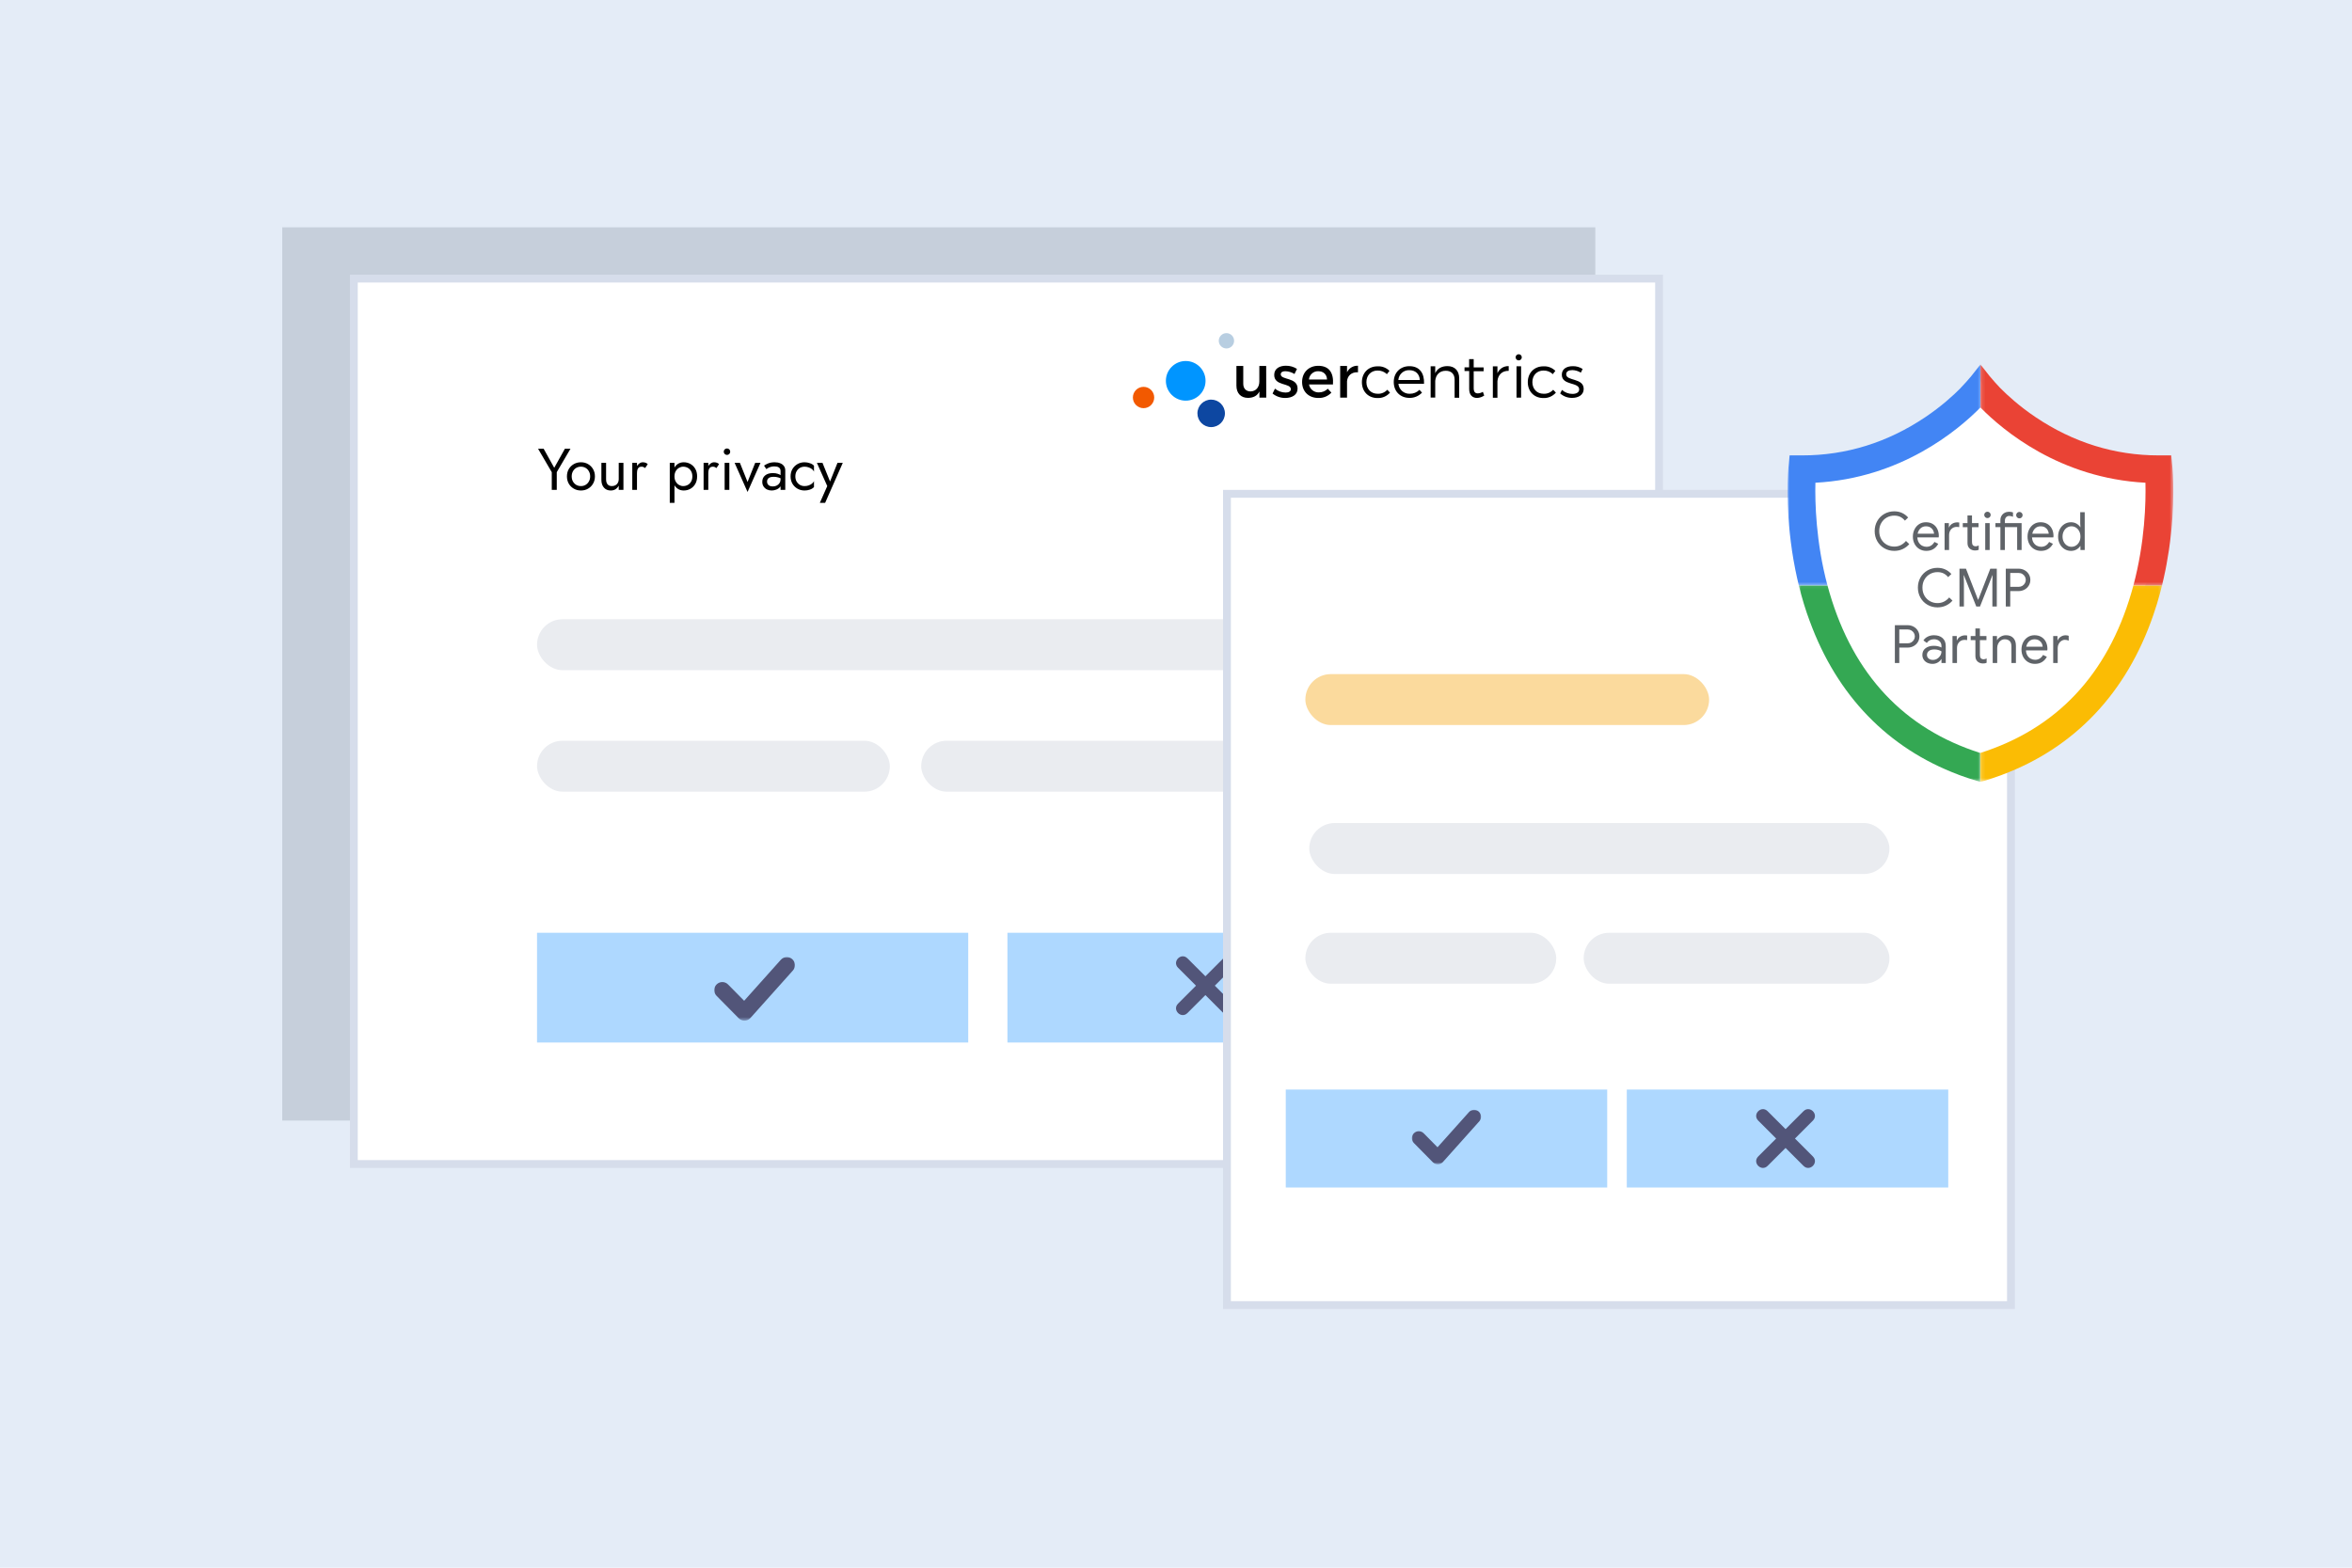 <svg width="600" height="400" viewBox="0 0 600 400" fill="none" xmlns="http://www.w3.org/2000/svg">
<rect width="600" height="400" fill="#E4ECF7"/>
<rect x="72" y="58" width="334.964" height="227.914" fill="#C6CFDB"/>
<rect x="90.266" y="71.086" width="332.964" height="225.914" fill="white" stroke="#D6DDEB" stroke-width="2"/>
<rect x="137" y="158" width="215" height="13" rx="6.5" fill="#EAECF0"/>
<rect x="137" y="189" width="90" height="13" rx="6.5" fill="#EAECF0"/>
<rect x="235" y="189" width="104" height="13" rx="6.5" fill="#EAECF0"/>
<path d="M144.103 114.5H145.528L142.033 120.47V125H140.758V120.485L137.263 114.5H138.688L141.388 119.36L144.103 114.5ZM144.627 121.55C144.627 120.85 144.782 120.23 145.092 119.69C145.412 119.15 145.842 118.725 146.382 118.415C146.922 118.105 147.527 117.95 148.197 117.95C148.877 117.95 149.482 118.105 150.012 118.415C150.552 118.725 150.977 119.15 151.287 119.69C151.607 120.23 151.767 120.85 151.767 121.55C151.767 122.24 151.607 122.86 151.287 123.41C150.977 123.95 150.552 124.375 150.012 124.685C149.482 124.995 148.877 125.15 148.197 125.15C147.527 125.15 146.922 124.995 146.382 124.685C145.842 124.375 145.412 123.95 145.092 123.41C144.782 122.86 144.627 122.24 144.627 121.55ZM145.842 121.55C145.842 122.03 145.942 122.455 146.142 122.825C146.352 123.195 146.632 123.49 146.982 123.71C147.342 123.92 147.747 124.025 148.197 124.025C148.647 124.025 149.047 123.92 149.397 123.71C149.757 123.49 150.037 123.195 150.237 122.825C150.447 122.455 150.552 122.03 150.552 121.55C150.552 121.07 150.447 120.645 150.237 120.275C150.037 119.895 149.757 119.6 149.397 119.39C149.047 119.18 148.647 119.075 148.197 119.075C147.747 119.075 147.342 119.18 146.982 119.39C146.632 119.6 146.352 119.895 146.142 120.275C145.942 120.645 145.842 121.07 145.842 121.55ZM154.615 122.3C154.615 122.85 154.74 123.275 154.99 123.575C155.24 123.875 155.605 124.025 156.085 124.025C156.435 124.025 156.74 123.955 157 123.815C157.27 123.665 157.475 123.46 157.615 123.2C157.765 122.94 157.84 122.64 157.84 122.3V118.1H159.04V125H157.84V123.92C157.61 124.33 157.325 124.64 156.985 124.85C156.645 125.05 156.245 125.15 155.785 125.15C155.065 125.15 154.49 124.905 154.06 124.415C153.63 123.925 153.415 123.27 153.415 122.45V118.1H154.615V122.3ZM162.496 118.1V125H161.296V118.1H162.496ZM164.581 119.42C164.421 119.3 164.276 119.215 164.146 119.165C164.016 119.105 163.851 119.075 163.651 119.075C163.351 119.075 163.116 119.15 162.946 119.3C162.776 119.45 162.656 119.655 162.586 119.915C162.526 120.175 162.496 120.47 162.496 120.8H161.956C161.956 120.25 162.051 119.765 162.241 119.345C162.441 118.915 162.696 118.575 163.006 118.325C163.316 118.075 163.631 117.95 163.951 117.95C164.201 117.95 164.431 117.985 164.641 118.055C164.861 118.115 165.061 118.24 165.241 118.43L164.581 119.42ZM172.06 128.3H170.86V118.1H172.06V128.3ZM177.835 121.55C177.835 122.29 177.68 122.93 177.37 123.47C177.06 124.01 176.645 124.425 176.125 124.715C175.615 125.005 175.045 125.15 174.415 125.15C173.845 125.15 173.34 125.005 172.9 124.715C172.47 124.425 172.13 124.01 171.88 123.47C171.64 122.93 171.52 122.29 171.52 121.55C171.52 120.8 171.64 120.16 171.88 119.63C172.13 119.09 172.47 118.675 172.9 118.385C173.34 118.095 173.845 117.95 174.415 117.95C175.045 117.95 175.615 118.095 176.125 118.385C176.645 118.675 177.06 119.09 177.37 119.63C177.68 120.16 177.835 120.8 177.835 121.55ZM176.62 121.55C176.62 121.02 176.51 120.57 176.29 120.2C176.08 119.83 175.795 119.55 175.435 119.36C175.085 119.17 174.695 119.075 174.265 119.075C173.915 119.075 173.57 119.17 173.23 119.36C172.89 119.55 172.61 119.83 172.39 120.2C172.17 120.57 172.06 121.02 172.06 121.55C172.06 122.08 172.17 122.53 172.39 122.9C172.61 123.27 172.89 123.55 173.23 123.74C173.57 123.93 173.915 124.025 174.265 124.025C174.695 124.025 175.085 123.93 175.435 123.74C175.795 123.55 176.08 123.27 176.29 122.9C176.51 122.53 176.62 122.08 176.62 121.55ZM180.689 118.1V125H179.489V118.1H180.689ZM182.774 119.42C182.614 119.3 182.469 119.215 182.339 119.165C182.209 119.105 182.044 119.075 181.844 119.075C181.544 119.075 181.309 119.15 181.139 119.3C180.969 119.45 180.849 119.655 180.779 119.915C180.719 120.175 180.689 120.47 180.689 120.8H180.149C180.149 120.25 180.244 119.765 180.434 119.345C180.634 118.915 180.889 118.575 181.199 118.325C181.509 118.075 181.824 117.95 182.144 117.95C182.394 117.95 182.624 117.985 182.834 118.055C183.054 118.115 183.254 118.24 183.434 118.43L182.774 119.42ZM184.631 115.25C184.631 115.02 184.711 114.825 184.871 114.665C185.041 114.505 185.236 114.425 185.456 114.425C185.686 114.425 185.881 114.505 186.041 114.665C186.201 114.825 186.281 115.02 186.281 115.25C186.281 115.47 186.201 115.665 186.041 115.835C185.881 115.995 185.686 116.075 185.456 116.075C185.236 116.075 185.041 115.995 184.871 115.835C184.711 115.665 184.631 115.47 184.631 115.25ZM184.856 118.1H186.056V125H184.856V118.1ZM187.402 118.1H188.752L190.702 122.975L192.652 118.1H194.002L190.702 125.525L187.402 118.1ZM195.674 122.87C195.674 123.13 195.734 123.355 195.854 123.545C195.984 123.735 196.159 123.88 196.379 123.98C196.609 124.07 196.869 124.115 197.159 124.115C197.529 124.115 197.859 124.04 198.149 123.89C198.449 123.74 198.684 123.53 198.854 123.26C199.034 122.98 199.124 122.66 199.124 122.3L199.364 123.2C199.364 123.64 199.229 124.005 198.959 124.295C198.699 124.585 198.374 124.8 197.984 124.94C197.604 125.08 197.224 125.15 196.844 125.15C196.424 125.15 196.029 125.065 195.659 124.895C195.299 124.715 195.009 124.46 194.789 124.13C194.569 123.8 194.459 123.4 194.459 122.93C194.459 122.26 194.694 121.725 195.164 121.325C195.644 120.915 196.309 120.71 197.159 120.71C197.659 120.71 198.074 120.77 198.404 120.89C198.744 121 199.014 121.13 199.214 121.28C199.414 121.42 199.549 121.535 199.619 121.625V122.33C199.269 122.09 198.909 121.92 198.539 121.82C198.169 121.71 197.774 121.655 197.354 121.655C196.964 121.655 196.644 121.705 196.394 121.805C196.154 121.905 195.974 122.045 195.854 122.225C195.734 122.405 195.674 122.62 195.674 122.87ZM195.494 119.69L194.909 118.805C195.169 118.615 195.524 118.425 195.974 118.235C196.434 118.045 196.984 117.95 197.624 117.95C198.164 117.95 198.634 118.035 199.034 118.205C199.444 118.365 199.759 118.6 199.979 118.91C200.209 119.22 200.324 119.6 200.324 120.05V125H199.124V120.215C199.124 119.975 199.084 119.78 199.004 119.63C198.924 119.47 198.809 119.345 198.659 119.255C198.519 119.165 198.354 119.1 198.164 119.06C197.974 119.02 197.774 119 197.564 119C197.224 119 196.914 119.04 196.634 119.12C196.364 119.2 196.134 119.295 195.944 119.405C195.754 119.515 195.604 119.61 195.494 119.69ZM202.895 121.55C202.895 122.03 202.995 122.455 203.195 122.825C203.405 123.195 203.685 123.49 204.035 123.71C204.395 123.92 204.8 124.025 205.25 124.025C205.62 124.025 205.965 123.97 206.285 123.86C206.615 123.74 206.9 123.585 207.14 123.395C207.38 123.195 207.55 122.985 207.65 122.765V124.265C207.41 124.545 207.065 124.765 206.615 124.925C206.175 125.075 205.72 125.15 205.25 125.15C204.58 125.15 203.975 124.995 203.435 124.685C202.895 124.375 202.465 123.95 202.145 123.41C201.835 122.86 201.68 122.24 201.68 121.55C201.68 120.85 201.835 120.23 202.145 119.69C202.465 119.15 202.895 118.725 203.435 118.415C203.975 118.105 204.58 117.95 205.25 117.95C205.72 117.95 206.175 118.03 206.615 118.19C207.065 118.34 207.41 118.555 207.65 118.835V120.335C207.55 120.105 207.38 119.895 207.14 119.705C206.9 119.515 206.615 119.365 206.285 119.255C205.965 119.135 205.62 119.075 205.25 119.075C204.8 119.075 204.395 119.18 204.035 119.39C203.685 119.6 203.405 119.895 203.195 120.275C202.995 120.645 202.895 121.07 202.895 121.55ZM214.994 118.1L210.494 128.3H209.144L211.034 124.025L208.394 118.1H209.819L212.009 123.5L211.514 123.44L213.644 118.1H214.994Z" fill="black"/>
<rect x="137" y="238" width="110" height="28" fill="#AED8FF"/>
<rect x="257" y="238" width="110" height="28" fill="#AED8FF"/>
<path fill-rule="evenodd" clip-rule="evenodd" d="M302.928 244.528L307.5 249.1L312.072 244.528C313.672 242.928 316.073 245.327 314.472 246.928L309.9 251.5L314.472 256.072C316.073 257.672 313.672 260.073 312.072 258.472L307.5 253.9L302.928 258.472C301.327 260.073 298.928 257.672 300.528 256.072L305.1 251.5L300.528 246.928C298.928 245.327 301.327 242.928 302.928 244.528Z" fill="#525579"/>
<rect x="313" y="126" width="200" height="207" fill="white" stroke="#D6DDEB" stroke-width="2"/>
<rect x="328" y="278" width="82" height="25" fill="#AED8FF"/>
<rect x="415" y="278" width="82" height="25" fill="#AED8FF"/>
<rect x="333" y="172" width="103" height="13" rx="6.5" fill="#FBDA9D"/>
<rect x="334" y="210" width="148" height="13" rx="6.5" fill="#EAECF0"/>
<rect x="333" y="238" width="64" height="13" rx="6.5" fill="#EAECF0"/>
<rect x="404" y="238" width="78" height="13" rx="6.5" fill="#EAECF0"/>
<mask id="mask0_3156_307" style="mask-type:luminance" maskUnits="userSpaceOnUse" x="182" y="244" width="21" height="17">
<path d="M182 244H203V260.435H182V244Z" fill="white"/>
</mask>
<g mask="url(#mask0_3156_307)">
<path fill-rule="evenodd" clip-rule="evenodd" d="M202.1 244.727C201.252 243.969 199.951 244.039 199.192 244.888L189.834 255.352L185.729 251.19C184.931 250.379 183.625 250.371 182.815 251.171C182.007 251.971 181.998 253.275 182.797 254.086L188.442 259.808C188.829 260.201 189.357 260.42 189.909 260.42C189.925 260.42 189.941 260.42 189.958 260.42C190.527 260.408 191.065 260.159 191.443 259.733L202.263 247.636C203.02 246.788 202.947 245.484 202.1 244.727Z" fill="#525579"/>
</g>
<mask id="mask1_3156_307" style="mask-type:luminance" maskUnits="userSpaceOnUse" x="360" y="283" width="18" height="15">
<path d="M360 283H378V297.087H360V283Z" fill="white"/>
</mask>
<g mask="url(#mask1_3156_307)">
<path fill-rule="evenodd" clip-rule="evenodd" d="M377.226 283.623C376.5 282.973 375.384 283.033 374.734 283.762L366.713 292.731L363.194 289.163C362.51 288.468 361.391 288.46 360.697 289.146C360.003 289.832 359.996 290.95 360.681 291.645L365.519 296.55C365.851 296.887 366.304 297.074 366.777 297.074C366.79 297.074 366.804 297.074 366.819 297.074C367.307 297.064 367.767 296.85 368.092 296.486L377.366 286.116C378.015 285.39 377.952 284.272 377.226 283.623Z" fill="#525579"/>
</g>
<path fill-rule="evenodd" clip-rule="evenodd" d="M450.928 283.528L455.5 288.1L460.072 283.528C461.672 281.928 464.073 284.327 462.472 285.928L457.9 290.5L462.472 295.072C464.073 296.672 461.672 299.073 460.072 297.472L455.5 292.9L450.928 297.472C449.327 299.073 446.928 296.672 448.528 295.072L453.1 290.5L448.528 285.928C446.928 284.327 449.327 281.928 450.928 283.528Z" fill="#525579"/>
<path d="M553.5 132.5C544 158.5 533.5 193 501.5 197.894C477 182 458 159.1 458 129C466 107 501.5 121.5 504.5 94C504.5 109.5 557.5 115.5 553.5 132.5Z" fill="white"/>
<mask id="mask2_3156_307" style="mask-type:luminance" maskUnits="userSpaceOnUse" x="505" y="93" width="50" height="57">
<path d="M505.145 93H554.424V149.551H505.145V93Z" fill="white"/>
</mask>
<g mask="url(#mask2_3156_307)">
<path d="M552.704 143.906C552.922 142.718 553.118 141.551 553.286 140.411C553.288 140.388 553.292 140.367 553.298 140.342C555.032 128.622 554.242 119.879 554.196 119.394L553.892 116.196H550.678C539.471 116.196 528.906 112.912 519.28 106.437C515.175 103.676 512.121 100.888 510.232 98.974C509.364 98.056 508.471 97.062 507.572 95.985L505.221 93L505.156 93.086L505.216 103.973C505.216 103.975 505.219 103.979 505.221 103.981C510.989 109.846 525.472 122.013 547.31 123.171C547.429 128.095 547.206 138.273 544.225 149.413H551.523C551.853 148.07 552.146 146.746 552.409 145.445C552.414 145.414 552.42 145.386 552.428 145.355C552.434 145.318 552.441 145.284 552.449 145.248C552.52 144.893 552.589 144.539 552.652 144.19C552.669 144.096 552.688 144.002 552.706 143.908L552.704 143.906Z" fill="#EA4335"/>
</g>
<mask id="mask3_3156_307" style="mask-type:luminance" maskUnits="userSpaceOnUse" x="456" y="93" width="50" height="57">
<path d="M456 93H505.634V149.551H456V93Z" fill="white"/>
</mask>
<g mask="url(#mask3_3156_307)">
<path d="M505.218 93.023V93L502.779 96.083C501.899 97.121 501.032 98.078 500.188 98.953C500.192 98.957 500.198 98.963 500.202 98.967C498.313 100.881 495.256 103.673 491.148 106.437C481.52 112.912 470.957 116.196 459.75 116.196H456.534L456.23 119.394C456.186 119.879 455.394 128.628 457.128 140.354L457.117 140.342C457.368 141.963 457.636 143.619 457.989 145.355C458.27 146.756 458.575 148.108 458.891 149.413H466.199C463.218 138.273 462.995 128.095 463.114 123.171C484.889 122.019 499.407 109.86 505.209 103.973C505.212 103.975 505.214 103.979 505.216 103.981V93.023H505.218Z" fill="#4285F4"/>
</g>
<mask id="mask4_3156_307" style="mask-type:luminance" maskUnits="userSpaceOnUse" x="458" y="149" width="48" height="51">
<path d="M458.543 149.061H505.632V199.505H458.543V149.061Z" fill="white"/>
</mask>
<g mask="url(#mask4_3156_307)">
<path d="M505.154 192.117C485.787 185.96 472.857 172.214 466.716 151.241C466.538 150.628 466.369 150.019 466.204 149.411H458.898C459.259 150.915 459.684 152.496 460.19 154.138C460.657 155.669 461.152 157.118 461.66 158.478L461.663 158.47C468.615 177.482 481.6 190.898 499.605 197.662L499.602 197.666C499.734 197.715 499.872 197.767 500.008 197.817C500.073 197.84 500.134 197.863 500.198 197.888C500.793 198.104 501.405 198.317 502.029 198.528C502.094 198.549 502.158 198.57 502.221 198.591C502.292 198.614 502.361 198.639 502.432 198.662C503.361 198.969 504.271 199.25 505.151 199.501V192.115L505.154 192.117Z" fill="#34A853"/>
</g>
<mask id="mask5_3156_307" style="mask-type:luminance" maskUnits="userSpaceOnUse" x="505" y="149" width="47" height="51">
<path d="M505.145 149.061H551.744V199.505H505.145V149.061Z" fill="white"/>
</mask>
<g mask="url(#mask5_3156_307)">
<path d="M551.519 149.415C551.519 149.415 551.519 149.415 551.519 149.413H544.223C544.06 150.019 543.892 150.63 543.711 151.243C537.565 172.237 524.556 185.972 505.152 192.121C505.162 192.122 505.158 192.121 505.152 192.121V199.507C505.17 199.501 505.89 199.312 506.187 199.231L506.225 199.222C506.225 199.222 506.233 199.222 506.235 199.22C506.576 199.126 506.986 199.003 507.881 198.702C507.967 198.674 508.057 198.643 508.153 198.612C508.312 198.56 508.469 198.505 508.628 198.451C508.996 198.325 509.416 198.179 509.887 198.011C510.079 197.942 510.274 197.873 510.468 197.802C510.56 197.769 510.65 197.735 510.747 197.7L510.743 197.694C529.262 190.764 542.481 176.809 549.299 156.972C549.615 156.062 549.927 155.121 550.226 154.142C550.73 152.498 551.155 150.917 551.518 149.415H551.519Z" fill="#FBBC04"/>
</g>
<path d="M480.689 139.896C479.926 139.455 479.325 138.85 478.89 138.082C478.453 137.315 478.234 136.457 478.234 135.512C478.234 134.567 478.453 133.713 478.89 132.943C479.325 132.174 479.926 131.569 480.689 131.128C481.453 130.689 482.304 130.467 483.239 130.467C483.958 130.467 484.617 130.605 485.217 130.879C485.812 131.153 486.334 131.542 486.774 132.046L485.95 132.843C485.583 132.402 485.18 132.078 484.743 131.872C484.308 131.667 483.806 131.563 483.239 131.563C482.538 131.563 481.896 131.728 481.31 132.055C480.725 132.383 480.26 132.847 479.915 133.445C479.566 134.042 479.396 134.732 479.396 135.514C479.396 136.298 479.57 136.986 479.915 137.585C480.262 138.185 480.725 138.645 481.31 138.974C481.896 139.302 482.538 139.465 483.239 139.465C484.41 139.465 485.402 138.986 486.222 138.022L487.06 138.831C486.61 139.361 486.056 139.781 485.399 140.091C484.743 140.4 484.023 140.557 483.239 140.557C482.304 140.557 481.453 140.337 480.689 139.896Z" fill="#5F6368"/>
<path d="M489.634 140.086C489.115 139.771 488.707 139.336 488.415 138.786C488.122 138.231 487.977 137.612 487.977 136.916C487.977 136.223 488.115 135.64 488.389 135.085C488.663 134.527 489.051 134.081 489.555 133.747C490.061 133.416 490.646 133.249 491.309 133.249C491.973 133.249 492.567 133.398 493.062 133.701C493.558 134.002 493.937 134.418 494.202 134.949C494.466 135.479 494.599 136.085 494.599 136.769C494.599 136.905 494.585 137.022 494.558 137.119H489.12C489.147 137.641 489.274 138.081 489.5 138.442C489.722 138.8 490.011 139.07 490.356 139.25C490.703 139.43 491.065 139.518 491.443 139.518C492.324 139.518 493.002 139.105 493.481 138.277L494.451 138.75C494.154 139.31 493.752 139.748 493.244 140.072C492.734 140.396 492.121 140.557 491.403 140.557C490.745 140.557 490.155 140.4 489.634 140.084V140.086ZM493.386 136.175C493.366 135.887 493.286 135.6 493.144 135.313C492.999 135.025 492.773 134.782 492.462 134.585C492.154 134.387 491.765 134.288 491.295 134.288C490.755 134.288 490.299 134.462 489.925 134.807C489.552 135.154 489.306 135.61 489.189 136.175H493.386Z" fill="#5F6368"/>
<path d="M496.07 133.466H497.162V134.556H497.216C497.379 134.152 497.651 133.839 498.04 133.613C498.427 133.389 498.849 133.276 499.307 133.276C499.504 133.276 499.671 133.289 499.807 133.316V134.491C499.655 134.454 499.448 134.435 499.186 134.435C498.601 134.435 498.128 134.627 497.764 135.016C497.4 135.403 497.216 135.905 497.216 136.526V140.34H496.07V133.464V133.466ZM503.051 140.317C502.813 140.226 502.614 140.105 502.451 139.953C502.271 139.781 502.139 139.584 502.047 139.359C501.956 139.135 501.912 138.859 501.912 138.536V134.504H500.711V133.466H501.912V131.523H503.058V133.466H504.731V134.504H503.058V138.254C503.058 138.631 503.129 138.909 503.275 139.089C503.445 139.287 503.692 139.386 504.016 139.386C504.279 139.386 504.53 139.312 504.773 139.158V140.279C504.637 140.342 504.503 140.386 504.361 140.415C504.221 140.44 504.045 140.455 503.829 140.455C503.551 140.455 503.292 140.409 503.054 140.319L503.051 140.317Z" fill="#5F6368"/>
<path d="M506.421 131.954C506.26 131.791 506.18 131.599 506.18 131.373C506.18 131.147 506.26 130.957 506.421 130.8C506.584 130.643 506.776 130.565 507.002 130.565C507.228 130.565 507.421 130.643 507.582 130.8C507.743 130.957 507.826 131.149 507.826 131.373C507.826 131.597 507.747 131.791 507.59 131.954C507.433 132.115 507.237 132.195 507.002 132.195C506.766 132.195 506.584 132.115 506.421 131.954ZM506.436 133.464H507.571V140.341H506.436V133.464Z" fill="#5F6368"/>
<path d="M510.306 134.502H509.039V133.464H510.306V132.72C510.306 132.289 510.407 131.914 510.604 131.59C510.802 131.266 511.068 131.017 511.4 130.841C511.733 130.664 512.103 130.576 512.507 130.576C512.911 130.576 513.23 130.632 513.517 130.739V131.858C513.356 131.797 513.203 131.743 513.059 131.703C512.913 131.663 512.745 131.642 512.545 131.642C512.247 131.642 511.99 131.749 511.777 131.958C511.561 132.17 511.453 132.464 511.453 132.843V133.464H515.715V140.34H514.58V134.502H511.451V140.34H510.304V134.502H510.306ZM514.569 132.019C514.408 131.858 514.326 131.666 514.326 131.44C514.326 131.214 514.408 131.021 514.569 130.86C514.73 130.699 514.923 130.616 515.149 130.616C515.376 130.616 515.567 130.699 515.73 130.86C515.891 131.021 515.971 131.214 515.971 131.44C515.971 131.666 515.895 131.858 515.738 132.019C515.581 132.182 515.385 132.262 515.149 132.262C514.914 132.262 514.73 132.182 514.569 132.019Z" fill="#5F6368"/>
<path d="M518.888 140.086C518.369 139.771 517.96 139.336 517.669 138.786C517.376 138.231 517.23 137.612 517.23 136.916C517.23 136.223 517.368 135.64 517.642 135.085C517.916 134.527 518.305 134.081 518.809 133.747C519.315 133.416 519.9 133.249 520.563 133.249C521.227 133.249 521.821 133.398 522.316 133.701C522.812 134.002 523.191 134.418 523.456 134.949C523.72 135.479 523.852 136.085 523.852 136.769C523.852 136.905 523.839 137.022 523.812 137.119H518.374C518.401 137.641 518.528 138.081 518.754 138.442C518.976 138.8 519.265 139.07 519.61 139.25C519.957 139.43 520.319 139.518 520.697 139.518C521.58 139.518 522.256 139.105 522.735 138.277L523.705 138.75C523.408 139.31 523.006 139.748 522.498 140.072C521.988 140.396 521.375 140.557 520.656 140.557C519.999 140.557 519.409 140.4 518.888 140.084V140.086ZM522.64 136.175C522.62 135.887 522.54 135.6 522.398 135.313C522.253 135.025 522.026 134.782 521.718 134.585C521.408 134.387 521.019 134.288 520.549 134.288C520.009 134.288 519.553 134.462 519.179 134.807C518.805 135.154 518.56 135.61 518.443 136.175H522.64Z" fill="#5F6368"/>
<path d="M526.639 140.086C526.141 139.771 525.748 139.336 525.46 138.787C525.171 138.231 525.027 137.606 525.027 136.905C525.027 136.204 525.169 135.589 525.46 135.031C525.748 134.475 526.141 134.039 526.639 133.724C527.139 133.41 527.693 133.251 528.308 133.251C528.837 133.251 529.31 133.37 529.724 133.607C530.138 133.845 530.452 134.14 530.668 134.493H530.724L530.668 133.535V130.689H531.816V140.342H530.724V139.333H530.668C530.452 139.676 530.138 139.965 529.724 140.203C529.31 140.44 528.837 140.559 528.308 140.559C527.695 140.559 527.139 140.402 526.639 140.086ZM529.567 139.197C529.915 138.98 530.193 138.677 530.404 138.279C530.617 137.884 530.722 137.426 530.722 136.903C530.722 136.38 530.617 135.924 530.404 135.527C530.193 135.133 529.915 134.824 529.567 134.61C529.22 134.393 528.846 134.286 528.44 134.286C528.034 134.286 527.672 134.393 527.319 134.61C526.97 134.824 526.687 135.133 526.478 135.533C526.265 135.934 526.162 136.39 526.162 136.903C526.162 137.417 526.265 137.873 526.478 138.273C526.689 138.672 526.97 138.98 527.319 139.197C527.672 139.413 528.043 139.52 528.44 139.52C528.837 139.52 529.22 139.413 529.567 139.197Z" fill="#5F6368"/>
<path d="M491.712 154.313C490.95 153.872 490.348 153.266 489.913 152.498C489.476 151.732 489.258 150.873 489.258 149.929C489.258 148.984 489.476 148.129 489.913 147.359C490.348 146.591 490.95 145.985 491.712 145.545C492.477 145.106 493.328 144.884 494.263 144.884C494.981 144.884 495.64 145.022 496.24 145.296C496.836 145.568 497.357 145.958 497.798 146.462L496.974 147.259C496.606 146.819 496.204 146.495 495.767 146.288C495.332 146.081 494.83 145.98 494.263 145.98C493.561 145.98 492.919 146.144 492.333 146.472C491.749 146.8 491.283 147.263 490.938 147.861C490.589 148.459 490.419 149.149 490.419 149.93C490.419 150.712 490.593 151.402 490.938 152.002C491.285 152.602 491.749 153.061 492.333 153.391C492.919 153.719 493.561 153.881 494.263 153.881C495.433 153.881 496.426 153.402 497.246 152.439L498.083 153.247C497.633 153.778 497.079 154.198 496.422 154.508C495.767 154.816 495.046 154.974 494.263 154.974C493.328 154.974 492.477 154.753 491.712 154.313Z" fill="#5F6368"/>
<path d="M499.863 145.102H501.523L504.598 153.019H504.653L507.729 145.102H509.388V154.757H508.258V148.622L508.311 146.788H508.258L505.1 154.757H504.155L501 146.788H500.944L501 148.622V154.757H499.867V145.102H499.863Z" fill="#5F6368"/>
<path d="M511.684 145.102H514.935C515.476 145.102 515.976 145.225 516.434 145.466C516.893 145.709 517.259 146.049 517.533 146.484C517.807 146.918 517.945 147.413 517.945 147.961C517.945 148.507 517.807 149.001 517.533 149.436C517.259 149.871 516.893 150.212 516.434 150.454C515.976 150.697 515.476 150.818 514.935 150.818H512.816V154.755H511.684V145.1V145.102ZM514.962 149.729C515.32 149.729 515.636 149.643 515.912 149.473C516.186 149.3 516.401 149.08 516.552 148.812C516.706 148.543 516.782 148.258 516.782 147.963C516.782 147.668 516.706 147.382 516.552 147.114C516.401 146.846 516.186 146.623 515.912 146.453C515.64 146.282 515.32 146.196 514.962 146.196H512.816V149.729H514.962Z" fill="#5F6368"/>
<path d="M483.383 159.519H486.634C487.175 159.519 487.673 159.641 488.133 159.883C488.591 160.126 488.959 160.465 489.231 160.9C489.505 161.335 489.643 161.829 489.643 162.377C489.643 162.923 489.505 163.418 489.231 163.853C488.959 164.288 488.591 164.629 488.133 164.87C487.673 165.113 487.175 165.234 486.634 165.234H484.515V169.172H483.383V159.517V159.519ZM486.659 164.146C487.02 164.146 487.336 164.06 487.612 163.889C487.886 163.717 488.098 163.496 488.252 163.228C488.403 162.96 488.48 162.674 488.48 162.379C488.48 162.084 488.403 161.799 488.252 161.53C488.098 161.262 487.886 161.04 487.612 160.869C487.338 160.699 487.02 160.613 486.659 160.613H484.515V164.146H486.659Z" fill="#5F6368"/>
<path d="M491.64 169.093C491.245 168.896 490.939 168.622 490.722 168.277C490.506 167.93 490.398 167.537 490.398 167.099C490.398 166.37 490.672 165.803 491.22 165.391C491.77 164.981 492.462 164.778 493.299 164.778C493.713 164.778 494.1 164.822 494.455 164.914C494.809 165.004 495.081 165.106 495.269 165.223V164.803C495.269 164.29 495.089 163.88 494.731 163.569C494.37 163.261 493.916 163.104 493.366 163.104C492.979 163.104 492.625 163.188 492.301 163.355C491.977 163.519 491.721 163.751 491.533 164.048L490.669 163.401C490.939 162.987 491.309 162.665 491.782 162.431C492.255 162.199 492.78 162.082 493.355 162.082C494.29 162.082 495.024 162.328 495.56 162.816C496.095 163.307 496.363 163.973 496.363 164.818V169.174H495.273V168.189H495.217C495.02 168.522 494.723 168.806 494.328 169.038C493.934 169.271 493.485 169.388 492.991 169.388C492.497 169.388 492.037 169.287 491.642 169.091L491.64 169.093ZM494.175 168.082C494.508 167.884 494.773 167.618 494.972 167.286C495.169 166.953 495.269 166.589 495.269 166.194C495.053 166.052 494.79 165.934 494.472 165.845C494.16 165.755 493.826 165.709 493.474 165.709C492.843 165.709 492.37 165.84 492.052 166.102C491.732 166.363 491.573 166.702 491.573 167.112C491.573 167.489 491.717 167.794 492.004 168.03C492.292 168.264 492.656 168.38 493.096 168.38C493.483 168.38 493.844 168.279 494.175 168.082Z" fill="#5F6368"/>
<path d="M498.086 162.295H499.178V163.387H499.234C499.395 162.983 499.669 162.669 500.056 162.443C500.445 162.22 500.864 162.105 501.324 162.105C501.521 162.105 501.688 162.121 501.824 162.146V163.32C501.671 163.286 501.464 163.266 501.203 163.266C500.617 163.266 500.144 163.458 499.78 163.845C499.416 164.234 499.234 164.734 499.234 165.355V169.172H498.086V162.293V162.295ZM505.068 169.147C504.831 169.057 504.631 168.936 504.468 168.783C504.288 168.612 504.154 168.415 504.064 168.189C503.974 167.967 503.928 167.691 503.928 167.367V163.335H502.727V162.295H503.928V160.354H505.076V162.295H506.747V163.335H505.076V167.083C505.076 167.463 505.147 167.74 505.292 167.921C505.463 168.118 505.71 168.218 506.034 168.218C506.296 168.218 506.547 168.141 506.791 167.99V169.109C506.655 169.174 506.519 169.216 506.379 169.245C506.239 169.271 506.063 169.285 505.846 169.285C505.568 169.285 505.308 169.241 505.07 169.151L505.068 169.147Z" fill="#5F6368"/>
<path d="M508.344 162.295H509.436V163.307H509.491C509.679 162.964 509.98 162.674 510.394 162.437C510.808 162.199 511.249 162.08 511.718 162.08C512.546 162.08 513.178 162.32 513.613 162.799C514.048 163.28 514.266 163.933 514.266 164.761V169.172H513.121V164.937C513.121 164.299 512.969 163.835 512.661 163.548C512.354 163.261 511.938 163.115 511.406 163.115C511.038 163.115 510.706 163.22 510.413 163.425C510.122 163.632 509.896 163.903 509.733 164.24C509.572 164.579 509.491 164.93 509.491 165.299V169.168H508.344V162.291V162.295Z" fill="#5F6368"/>
<path d="M517.343 168.917C516.822 168.603 516.414 168.168 516.122 167.616C515.829 167.062 515.684 166.441 515.684 165.748C515.684 165.054 515.822 164.472 516.096 163.914C516.37 163.358 516.759 162.912 517.264 162.579C517.768 162.245 518.353 162.08 519.016 162.08C519.681 162.08 520.275 162.23 520.769 162.531C521.265 162.833 521.645 163.249 521.909 163.78C522.173 164.309 522.306 164.916 522.306 165.6C522.306 165.736 522.292 165.853 522.265 165.949H516.827C516.854 166.47 516.981 166.913 517.207 167.271C517.429 167.631 517.718 167.901 518.063 168.08C518.41 168.26 518.772 168.348 519.15 168.348C520.033 168.348 520.709 167.936 521.188 167.108L522.158 167.581C521.861 168.139 521.459 168.58 520.951 168.902C520.441 169.225 519.828 169.388 519.11 169.388C518.452 169.388 517.862 169.231 517.343 168.915V168.917ZM521.093 165.006C521.074 164.719 520.993 164.431 520.851 164.142C520.706 163.855 520.48 163.613 520.171 163.416C519.861 163.218 519.472 163.119 519.002 163.119C518.462 163.119 518.006 163.291 517.632 163.636C517.259 163.983 517.013 164.441 516.896 165.006H521.093Z" fill="#5F6368"/>
<path d="M523.777 162.295H524.87V163.401H524.923C525.059 163.023 525.318 162.713 525.707 162.465C526.094 162.216 526.498 162.094 526.922 162.094C527.236 162.094 527.506 162.14 527.73 162.23V163.469C527.443 163.328 527.119 163.253 526.761 163.253C526.427 163.253 526.121 163.349 525.841 163.537C525.563 163.724 525.339 163.979 525.174 164.299C525.007 164.619 524.923 164.964 524.923 165.332V169.176H523.777V162.295Z" fill="#5F6368"/>
<path d="M323.023 101.464H321.279V99.873C320.742 101.004 319.727 101.502 318.385 101.521C316.526 101.521 315.414 100.333 315.414 98.397V93.376H317.158V97.918C317.158 99.126 317.867 99.873 319.037 99.873C320.436 99.835 321.26 98.761 321.26 97.343V93.376H323.004L323.023 101.464ZM330.862 94.123L330.23 95.426C329.521 94.986 328.716 94.736 327.892 94.717C327.202 94.717 326.722 94.947 326.722 95.522C326.722 97.017 331.016 96.212 331.016 99.145C331.016 100.793 329.54 101.541 327.892 101.541C326.703 101.56 325.553 101.157 324.633 100.41L325.247 99.164C326.013 99.796 326.972 100.161 327.968 100.161C328.716 100.161 329.291 99.892 329.291 99.298C329.291 97.65 325.036 98.57 325.055 95.656C325.055 94.008 326.473 93.318 328.026 93.318C329.042 93.299 330.019 93.586 330.862 94.123ZM340.043 98.091H333.929C334.14 99.298 335.213 100.161 336.44 100.122C337.303 100.122 338.127 99.796 338.721 99.183L339.641 100.18C338.778 101.1 337.552 101.598 336.306 101.541C333.814 101.541 332.166 99.873 332.166 97.458C332.166 95.043 333.853 93.356 336.248 93.337C339.104 93.318 340.254 95.177 340.043 98.091ZM338.529 96.826C338.472 95.522 337.609 94.717 336.287 94.717C335.06 94.679 334.025 95.599 333.91 96.826H338.529ZM343.628 94.986C344.145 93.912 345.238 93.26 346.426 93.318V94.986C344.797 94.89 343.762 95.848 343.628 97.247V101.464H341.883V93.376H343.628V94.986ZM354.457 94.621L353.805 95.465C353.153 94.851 352.31 94.525 351.409 94.545C349.761 94.545 348.573 95.752 348.573 97.496C348.573 99.241 349.742 100.467 351.409 100.467C352.348 100.525 353.268 100.141 353.901 99.451L354.591 100.18C353.786 101.1 352.617 101.617 351.39 101.56C349.052 101.56 347.423 99.892 347.423 97.516C347.423 95.139 349.071 93.471 351.39 93.471C352.521 93.395 353.652 93.816 354.457 94.621ZM363.274 97.918H356.738C356.872 99.413 358.156 100.525 359.632 100.467C360.552 100.486 361.453 100.122 362.104 99.471L362.756 100.18C361.932 101.061 360.743 101.56 359.536 101.521C357.198 101.521 355.549 99.854 355.549 97.477C355.549 95.1 357.198 93.433 359.517 93.433C362.123 93.414 363.389 95.216 363.274 97.918ZM362.2 96.96C362.123 95.426 361.088 94.449 359.517 94.449C358.06 94.391 356.833 95.503 356.718 96.96H362.2ZM372.244 96.538V101.483H371.074V96.845C371.074 95.426 370.231 94.602 368.813 94.602C367.222 94.602 366.264 95.656 366.129 97.171V101.445H364.96V93.452H366.129V95.216C366.685 94.008 367.778 93.414 369.254 93.414C371.113 93.414 372.244 94.602 372.244 96.538ZM378.626 100.927C378.089 101.291 377.476 101.502 376.824 101.541C375.655 101.541 374.793 100.831 374.793 99.26V94.679H373.604V93.721H374.774V91.631H375.943V93.74H378.473V94.717H375.943V99.03C375.943 100.007 376.326 100.371 376.997 100.371C377.457 100.352 377.898 100.218 378.281 99.969L378.626 100.927ZM381.999 95.235C382.479 94.085 383.629 93.356 384.874 93.414V94.621C383.188 94.583 382.153 95.637 381.999 97.228V101.483H380.83V93.471H381.999V95.235ZM388.209 91.171C388.209 91.593 387.864 91.957 387.424 91.957C387.002 91.957 386.638 91.612 386.638 91.171C386.638 90.75 386.983 90.385 387.424 90.385C387.864 90.385 388.209 90.731 388.209 91.171ZM386.868 101.464V93.452H388.037V101.464H386.868ZM396.777 94.621L396.125 95.465C395.493 94.851 394.63 94.525 393.749 94.545C392.081 94.545 390.912 95.752 390.912 97.496C390.912 99.241 392.081 100.467 393.749 100.467C394.688 100.525 395.589 100.141 396.221 99.451L396.911 100.18C396.106 101.1 394.937 101.617 393.71 101.56C391.372 101.56 389.743 99.892 389.743 97.516C389.743 95.139 391.391 93.471 393.71 93.471C394.841 93.395 395.953 93.816 396.777 94.621ZM403.735 94.142L403.275 95.081C402.623 94.679 401.875 94.449 401.109 94.43C400.208 94.43 399.537 94.755 399.537 95.503C399.537 97.285 404.003 96.365 404.003 99.241C404.003 100.793 402.604 101.521 401.07 101.521C399.94 101.541 398.847 101.138 398.004 100.391L398.464 99.49C399.192 100.141 400.15 100.506 401.128 100.506C402.067 100.506 402.834 100.161 402.853 99.375C402.891 97.42 398.406 98.436 398.425 95.599C398.425 94.066 399.748 93.433 401.205 93.433C402.086 93.395 402.968 93.663 403.735 94.142Z" fill="black"/>
<path d="M302.478 102.231C305.273 102.231 307.538 99.965 307.538 97.171C307.538 94.376 305.273 92.111 302.478 92.111C299.683 92.111 297.418 94.376 297.418 97.171C297.418 99.965 299.683 102.231 302.478 102.231Z" fill="#0095FF"/>
<path d="M312.865 88.91C313.945 88.91 314.82 88.035 314.82 86.955C314.82 85.875 313.945 85 312.865 85C311.785 85 310.91 85.875 310.91 86.955C310.91 88.035 311.785 88.91 312.865 88.91Z" fill="#B8CEE1"/>
<path d="M308.972 108.977C310.91 108.977 312.48 107.407 312.48 105.47C312.48 103.533 310.91 101.962 308.972 101.962C307.035 101.962 305.465 103.533 305.465 105.47C305.465 107.407 307.035 108.977 308.972 108.977Z" fill="#0D47A1"/>
<path d="M291.722 104.147C293.225 104.147 294.443 102.929 294.443 101.426C294.443 99.923 293.225 98.704 291.722 98.704C290.219 98.704 289 99.923 289 101.426C289 102.929 290.219 104.147 291.722 104.147Z" fill="#F25900"/>
</svg>
